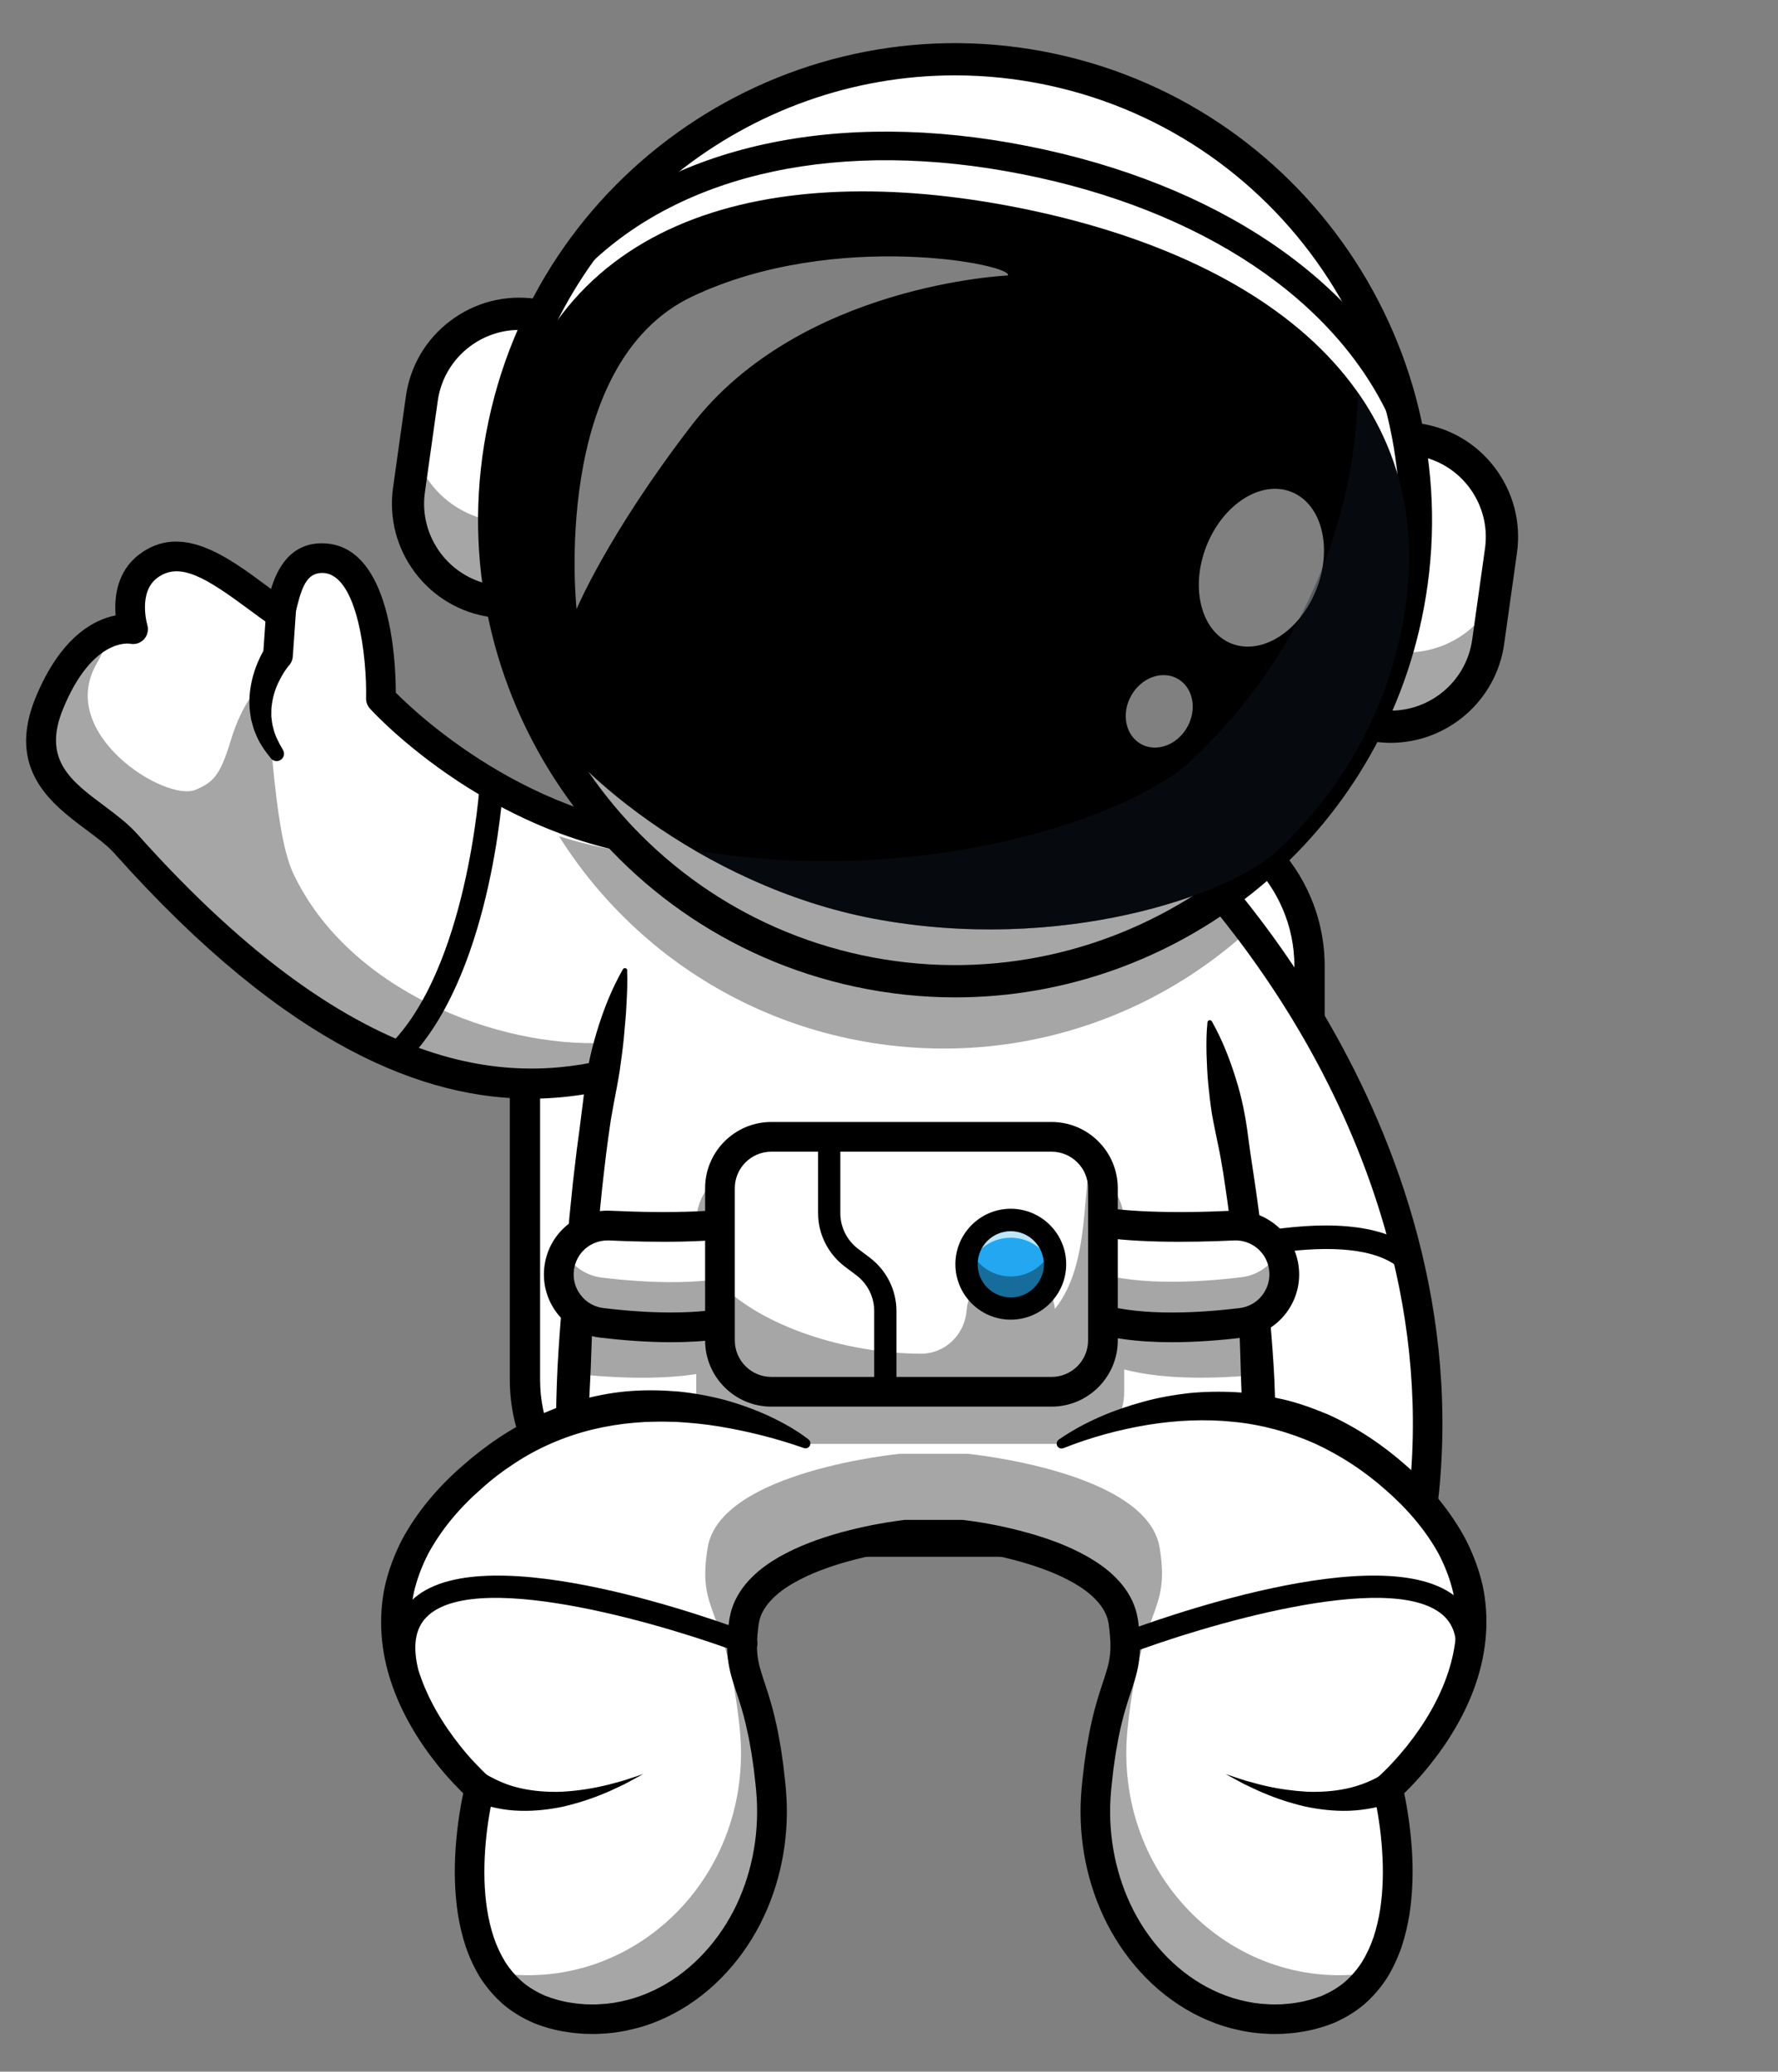 <?xml version="1.0" encoding="utf-8"?>
<!-- Generator: Adobe Illustrator 26.2.1, SVG Export Plug-In . SVG Version: 6.00 Build 0)  -->
<svg version="1.1" id="Layer_1" xmlns="http://www.w3.org/2000/svg" xmlns:xlink="http://www.w3.org/1999/xlink" x="0px" y="0px"
	 viewBox="0 0 1885.4 2196.5" style="enable-background:new 0 0 1885.4 2196.5;" xml:space="preserve">
<rect x="0" y="0" width="1885.4" height="2196.5" fill="#808080" stroke="none"/>
<style type="text/css">
	.st0{fill:#FFFFFF;}
	.st1{opacity:0.3;}
	.st2{fill:#6B184E;}
	.st3{opacity:0.35;}
	.st4{fill:#22A7F0;}
	.st5{opacity:0.7;}
	.st6{opacity:0.5;}
	.st7{fill:#111A28;}
</style>
<g>
	<g>
		<g>
			<g>
				<g>
					<path class="st0" d="M728.2,1618.4h488.9c85.5,0,155.5-70,155.5-155.5v-438.5c0-85.5-70-155.5-155.5-155.5H728.2
						c-85.5,0-155.5,70-155.5,155.5v438.5C572.7,1548.4,642.7,1618.4,728.2,1618.4z"/>
				</g>
			</g>
			<g>
				<g>
					<path class="st0" d="M1372.7,1021.9v443.6c0,84.1-71.2,153-158.2,153H730.8c-87,0-158.2-68.8-158.2-153v-443.6
						c0-24.2,5.9-47.2,16.4-67.6c7.7-15.1,18.1-28.8,30.3-40.7c26.9-25.8,63.3-42.5,103.4-44.4c2.7-0.1,5.3-0.2,8-0.2h483.7
						c0,0,0,0,0.1,0c63.7,0,118.8,36.9,143.8,89.6c2.8,5.9,5.2,12,7.3,18.3C1370.2,991.1,1372.7,1006.2,1372.7,1021.9z"/>
				</g>
			</g>
			<g>
				<g>
					<path d="M1217.1,868.9c85.5,0,155.5,70,155.5,155.5v438.5c0,85.5-70,155.5-155.5,155.5H728.2c-85.5,0-155.5-70-155.5-155.5
						v-438.5c0-85.5,70-155.5,155.5-155.5H1217.1 M1217.1,836.9H728.2c-103.4,0-187.6,84.1-187.6,187.6v438.5
						c0,103.4,84.1,187.6,187.6,187.6h488.9c103.4,0,187.6-84.1,187.6-187.6v-438.5C1404.7,921,1320.6,836.9,1217.1,836.9
						L1217.1,836.9z"/>
				</g>
			</g>
		</g>
		<g class="st1">
			<g>
				<path class="st2" d="M1355.4,1044.4c-0.7,0.4-1.4,0.7-2.1,1.1c0-1,0-2,0-3c0.1-1.4,0.2-2.7,0.5-4c0.1-0.4,0.1-0.7,0.2-1
					c0-0.1,0.1-0.3,0.1-0.4c0.1-0.4,0.2-0.8,0.3-1.2c0.1-0.3,0.2-0.7,0.3-1c0-0.2,0.1-0.3,0.2-0.5c0.1-0.4,0.3-0.7,0.4-1.1
					c0.2-0.4,0.3-0.9,0.5-1.3c-0.1,0.5-0.2,0.9-0.3,1.4c-0.2,1-0.3,2-0.4,3C1354.9,1039,1355,1041.7,1355.4,1044.4z"/>
			</g>
		</g>
		<g>
			<g>
				<path class="st0" d="M753.2,896.5l-13.1,34.3L729,960l-9.6,25.4l-56.9,149.3c-9.2,2.6-18.6,4.9-28.3,6.8
					c-121.5,25-282-1.4-501-247c-34.3-38.4-116.9-61.7-80.9-149c36.9-89.3,88.7-78.2,88.7-78.2s-13.6-44.3,15.7-66.7
					c41.4-31.7,90.4,15.2,138,48.7c6.8,4.8,3.7-59.4,48.5-57.5c64,2.8,60.6,148.8,60.6,148.8s86.3,94.8,220.3,136.5
					c34,10.6,71.1,17.8,110.6,19.1C740.8,896.5,747,896.6,753.2,896.5z"/>
			</g>
		</g>
		<g class="st3">
			<g>
				<path d="M662.5,1134.7L662.5,1134.7c-124.6,34.6-292.8,25-529.3-240.2c-34.2-38.4-116.9-61.7-80.9-149
					c22.1-53.7,49.7-71,68.1-76.4c-6.3,9.5-10.7,21.9-18.2,35.1c-42.2,74.3,73.3,146.4,105.1,133.2c19.5-8.1,26.4-15.9,37.7-53.2
					c12-39.7,30.6-58.5,32.8-56.1c10,11.2,10.2,149.4,33.2,198c58.5,124,216.2,184.9,330.6,179.6C657,1105,668,1120.3,662.5,1134.7z
					"/>
			</g>
		</g>
		<g>
			<g>
				<path d="M562.6,1164.9c-108.9,0-254.8-51-441.1-259.9c-7.5-8.5-18.5-16.6-30-25.2c-36-26.8-85.3-63.6-53.7-140.3
					c26.7-64.7,62.2-82.6,84.8-87c-1.5-18.6,1-46.2,24.7-64.4c44.8-34.2,93.3,1.7,136.1,33.4c1.3,1,2.7,2,4,3
					c6-19.9,19.9-50,56.6-48.4c70.7,3.1,75.7,125.2,75.7,158.3c24.7,24.9,156.8,148.8,333.4,146.4c0.1,0,0.1,0,0.2,0
					c8.6,0,15.6,6.9,15.7,15.5c0.1,8.7-6.9,15.8-15.5,16c-209.8,2.6-355.2-154.3-361.2-161c-2.7-3-4.2-6.9-4.1-11
					c1-42.6-8.9-131.2-45.5-132.8c-15.7-0.6-21.8,11.8-27.6,35.2c-2.4,9.7-4.5,18.1-13.7,21.5c-5.2,1.9-11,1.2-15.6-2.1
					c-7-4.9-14.1-10.2-21.2-15.4c-45-33.3-74-52.2-98.2-33.7c-20.1,15.4-10.3,49.3-10.2,49.6c1.6,5.3,0.2,11.1-3.5,15.2
					c-3.8,4.1-9.4,5.9-14.9,4.7c-1.3-0.2-40.1-5.8-70.8,68.8c-22.3,54,8.1,76.7,43.4,103c12.3,9.2,25,18.7,34.7,29.5
					c242.2,271.6,409,264.5,513.3,235.5c8.4-2.3,17.1,2.6,19.4,11c2.3,8.4-2.6,17.1-11,19.4C636.8,1158.2,602.1,1164.9,562.6,1164.9
					z"/>
			</g>
		</g>
		<g>
			<g>
				<path d="M314,645.9l-3.5,50c-0.2,3.1-1.2,5.9-2.9,8.2l-0.4,0.6l0,0c-0.8,0.8-2.2,2.6-3.3,4.1c-1.2,1.6-2.3,3.3-3.3,5
					c-2.2,3.4-4,7-5.8,10.7c-3.4,7.4-5.6,15.2-6.6,23.1c-0.7,4-0.4,8-0.5,12c0.6,3.9,0.7,8.1,2,12c1.7,8,5.7,15.5,10,22.9l0.4,0.7
					c2.2,3.8,0.9,8.6-2.8,10.7c-3.4,2-7.7,1.1-10.1-1.9c-6.3-7.9-12.5-16.3-16.2-26.3c-2.3-4.8-3.3-10-4.8-15.2
					c-0.8-5.3-1.7-10.6-1.7-15.9c-0.3-10.7,1.3-21.4,4.3-31.6c1.5-5.1,3.3-10.1,5.5-14.9c1.1-2.4,2.2-4.9,3.5-7.2
					c1.3-2.5,2.5-4.6,4.5-7.5l0,0l-3.3,8.9l3.6-51.4c0.6-8.7,8.1-15.2,16.8-14.6c8.7,0.6,15.2,8.1,14.6,16.8L314,645.9z"/>
			</g>
		</g>
		<g>
			<g>
				<path d="M419.6,1131.6c-3.3,0-6.6-1.3-9-3.8c-4.8-5-4.6-12.9,0.4-17.7c84.7-81.3,97.6-277.4,97.8-279.4
					c0.4-6.9,6.4-12.1,13.2-11.7c6.9,0.4,12.1,6.3,11.7,13.2c-0.5,8.4-13.6,207.9-105.4,295.9
					C425.8,1130.5,422.7,1131.6,419.6,1131.6z"/>
			</g>
		</g>
		<g>
			<g>
				<path class="st0" d="M1513.2,1542.4c-6.7,148.9-52.3,209.3-108.5,228.3c-11.6,3.9-25.3,6.3-37.6,5.9
					c-39.8-1.4-68.6-18.2-68.6-18.2s-14.7,6.1-28.1,4.8c-103.9-10.1-80.2-71.8-59.1-170.6c6.1-28.4,11.9-59.9,14.5-94.2
					c12-161.7-33.2-314.5-33.2-314.5l17.4-145l19.4-161.7c0,0,10.2,9.2,26.7,26.7c14.5,15.3,33.8,36.9,55.3,64.3
					C1399.2,1079.8,1524.9,1285.9,1513.2,1542.4z"/>
			</g>
		</g>
		<g>
			<g>
				<path d="M1369.9,1792.4c-1.1,0-2.2,0-3.3-0.1c-32.1-1.1-57.7-11.3-69.3-16.8c-6.9,2.1-17.7,4.5-28.4,3.4
					c-39.2-3.8-64.1-14.7-78.4-34.4c-22.3-30.8-12.5-74.9,0-130.8c7.6-34.3,16.3-73.2,19.5-116.4c11.7-156.7-32.1-307.4-32.6-308.9
					c-2.5-8.3,2.3-17.1,10.6-19.6c8.4-2.5,17.1,2.3,19.6,10.6c1.9,6.4,45.9,157.5,33.8,320.1c-3.4,45.5-12.3,85.6-20.2,120.9
					c-10.7,48.1-19.2,86.1-5.2,105.4c8.5,11.7,26.7,18.7,55.9,21.5c7.7,0.7,17.4-2.4,20.6-3.7l7.2-2.9l6.8,3.9
					c0.2,0.1,26.3,14.8,61.2,16c9.9,0.3,21.5-1.5,32-5c59.4-20.1,92.3-92.2,97.8-214.1c9-197.7-67-364.3-132.4-469.4
					c-71.2-114.4-145.6-182.6-146.3-183.3c-6.4-5.9-6.9-15.8-1.1-22.3c5.8-6.4,15.8-6.9,22.2-1.1c3.1,2.9,77.9,71.3,151.3,189.1
					c67.9,109,147,282.1,137.6,488.3c-6.3,138.1-45.2,217.5-119.2,242.5C1397,1789.9,1382.7,1792.4,1369.9,1792.4z"/>
			</g>
		</g>
		<g>
			<g>
				<path d="M1222.8,1360.5c-5.1,0-9.9-3.2-11.8-8.2c-2.4-6.5,1-13.7,7.5-16c8.6-3.1,210.2-75.2,283.5-9.3
					c5.1,4.6,5.6,12.5,0.9,17.7c-4.6,5.1-12.5,5.6-17.7,0.9c-51.6-46.4-204-5.5-258.3,14.2
					C1225.7,1360.2,1224.2,1360.5,1222.8,1360.5z"/>
			</g>
		</g>
		<g>
			<g>
				<path class="st0" d="M1337.1,1592.7H604.4c-1.9-59.4-1.5-116.7,0.8-171.4c2.1-50.6,5.7-99.1,10.6-145.2
					c4.4-42.1,9.7-82.2,15.7-120c0.8-5,1.7-9.9,2.8-14.7c14.8-67.1,54.7-113.7,82.2-158.6c4.6-7.6,8.9-15.2,12.7-22.8
					c4.3-8.8,7.9-17.7,10.5-26.8c0.2-0.8,0.4-1.6,0.6-2.4c1.9-9.8-0.9-21.9-5.4-34.5c-9.8-27.8-28-58.3-22.9-73.4
					c8.4-24.9,15.8-44.4,21.2-58.2c6.2-15.8,9.9-24,9.9-24h455.5c0,0,3.8,8.1,10.1,23.7c6.6,16.2,15.9,40.4,26.5,72.2
					c6.6,19.6,13.7,42.1,20.9,67.3c5.3,18.4,10.8,38.3,16.1,59.6c2.6,10.1,5.1,20.6,7.6,31.3c11.9,50.2,23.3,107,32.8,170.1
					c5.4,35.4,10.2,72.6,14.1,111.8c4.7,46.2,8.2,95,10.1,146.1C1338.8,1476.9,1339.1,1533.6,1337.1,1592.7z"/>
			</g>
		</g>
		<g>
			<g>
				<path d="M665,1029.1c0.6,12.4-0.1,24.3-0.7,36.2c-0.5,11.9-1.8,23.6-2.8,35.4c-1.1,11.7-2.8,23.3-4.4,34.9
					c-1.8,11.6-4.2,23.1-6.3,34.6l-3.1,17.3c-0.9,5.8-1.7,11.6-2.5,17.4c-1.6,11.6-3.1,23.3-4.4,35c-1.4,11.7-2.7,23.4-3.8,35.1
					c-1.2,11.7-2.3,23.4-3.3,35.2c-4.3,46.9-5.5,94.1-7.3,141.2c-1.1,23.6-2.1,47.1-3.8,70.7c-1.3,23.6-2.7,47.2-15.8,70.6
					c-0.7,1.3-2.4,1.8-3.7,1.1c-0.5-0.3-0.9-0.7-1.1-1.2c-12.1-23.9-12.4-47.7-12.3-71.5c-0.3-23.8,0.4-47.5,1.5-71.3
					c2.6-47.5,7.1-94.9,11.1-142.4c1-11.9,2.1-23.7,3.4-35.6c1.1-11.9,2.4-23.7,3.9-35.6c1.3-11.9,2.8-23.7,4.5-35.5l4.5-35.6
					c1.3-11.9,3-23.7,5.3-35.5c2.2-11.8,5.3-23.4,8.7-34.9c6.9-23,15.7-45.6,27.9-67c0.7-1.2,2.2-1.6,3.4-0.9c0.8,0.4,1.2,1.2,1.3,2
					L665,1029.1z"/>
			</g>
		</g>
		<g>
			<g>
				<path d="M1334.7,1592.7c-13-21.1-14.3-42.5-15.4-63.8c-1.5-21.3-2.4-42.6-3.2-63.8c-1.3-42.5-2.3-84.9-6.8-127.1
					c-2.1-21.1-4.7-42.1-7.6-63.1c-3-21-5.9-42-10.4-62.8c-2.1-10.4-4.4-20.8-6.2-31.2c-1.6-10.5-2.9-21.1-3.9-31.7
					c-1-10.6-1.5-21.4-1.8-32.2c-0.2-10.8-0.2-21.8,1-33l0-0.1c0.1-1.4,1.4-2.4,2.8-2.2c0.8,0.1,1.5,0.6,1.9,1.3
					c11,19.5,18.9,39.8,25.3,60.4c6.6,20.6,10.7,41.8,13.3,63.2c2.8,21.4,6.4,42.6,9.3,64c3,21.4,5.6,42.8,7.7,64.2
					c4.2,42.9,8.6,85.9,10.7,128.9c0.9,21.5,1.3,43,0.8,64.4c-0.1,21.4-0.5,42.9-12.7,64.5c-0.8,1.3-2.5,1.8-3.8,1.1
					C1335.3,1593.5,1334.9,1593.1,1334.7,1592.7z"/>
			</g>
		</g>
		<g class="st3">
			<g>
				<path d="M1336.7,1457.4c-45,4.4-101.1,6-144.6-5.4v24.2c0,33.4-27.4,60.8-60.9,60.8H799.1c-33.4,0-60.8-27.4-60.8-60.8v-19.3
					c-43.4,6.6-93.9,3.7-133.2-0.7c2.1-40.4,5.7-79,10.6-115.7c36,1.5,82.5,2.2,122.6-1.3v-43.3c0-33.5,27.4-60.8,60.8-60.8h332.1
					c19.7,0,37.3,9.5,48.4,24.1c7.8,10.2,12.4,22.9,12.4,36.7v40.6c40.4,5.9,92.7,5.9,134.5,4.5
					C1331.3,1377.8,1334.8,1416.7,1336.7,1457.4z"/>
			</g>
		</g>
		<g>
			<g>
				<path class="st0" d="M802.6,1393.8c-45.7,18.5-116.3,14.6-164.5,8.8c-28.9-3.5-49.2-30.2-44.9-59v0c3.9-26.3,27-45.4,53.5-44.1
					c45.1,2.1,112.7,3.1,155.5-6.4"/>
			</g>
		</g>
		<g class="st3">
			<g>
				<path d="M802.6,1393.8c-45.7,18.5-116.4,14.6-164.5,8.8c-28.9-3.5-49.2-30.2-44.9-59c0.8-5.9,2.7-11.4,5.3-16.4
					c7.6,14.5,22,25.2,39.6,27.4c48.1,5.8,118.6,9.7,164.3-8.7L802.6,1393.8z"/>
			</g>
		</g>
		<g>
			<g>
				<path d="M711.7,1423.1c-26.6,0-53-2.2-75.6-4.9c-18.2-2.2-34.4-11.5-45.5-26c-11.1-14.6-15.8-32.7-13.1-50.9
					c5.1-34.4,35.1-59.2,69.9-57.6c66.1,3.1,119.8,1,151.3-6c5.7-1.3,25.3-2.8,35.9,31.1c9.9,31.9,8.5,85.6-26.1,99.6l0,0
					C781.2,1419.4,746.3,1423.1,711.7,1423.1z M802.6,1393.8L802.6,1393.8L802.6,1393.8z M644.2,1315.2c-17.8,0-32.9,12.9-35.5,30.7
					c-1.4,9.7,1,19.4,7,27.1c5.9,7.8,14.5,12.7,24.2,13.9c68.3,8.3,124,5.5,156.7-7.7c7-2.8,9.7-14.5,10.6-19.4
					c3.5-19.8-1.6-42.6-6.3-50.4c-43.8,8.7-108.1,8-155,5.8C645.4,1315.2,644.8,1315.2,644.2,1315.2z"/>
			</g>
		</g>
		<g>
			<g>
				<path class="st0" d="M1151.9,1393.8c45.7,18.5,116.3,14.6,164.5,8.8c28.9-3.5,49.2-30.2,44.9-59l0,0
					c-3.9-26.3-27-45.4-53.5-44.1c-45.1,2.1-112.7,3.1-155.5-6.4"/>
			</g>
		</g>
		<g class="st3">
			<g>
				<path d="M1316.4,1402.6c-48.2,5.8-118.9,9.7-164.5-8.8l0.2-48.3c45.7,18.4,116.2,14.5,164.3,8.7c17.5-2.1,31.8-12.7,39.5-27.2
					c2.7,5.1,4.6,10.7,5.5,16.7C1365.6,1372.4,1345.3,1399.1,1316.4,1402.6z"/>
			</g>
		</g>
		<g>
			<g>
				<path d="M1242.7,1423.1c-34.6,0-69.5-3.7-96.8-14.7l0,0c-34.6-14-36-67.7-26.1-99.6c10.5-33.9,30.1-32.4,35.9-31.1
					c31.5,7,85.2,9.1,151.3,6c34.7-1.7,64.8,23.1,69.9,57.6c2.7,18.2-2,36.3-13.1,50.9c-11.1,14.6-27.3,23.8-45.5,26
					C1295.7,1420.9,1269.3,1423.1,1242.7,1423.1z M1157.8,1379.2c32.8,13.3,88.4,16,156.7,7.7c9.7-1.2,18.3-6.1,24.2-13.9
					c5.9-7.8,8.4-17.4,7-27.1c-2.7-18.4-18.7-31.5-37.2-30.7c-47,2.2-111.3,2.9-155-5.8c-4.7,7.8-9.8,30.6-6.3,50.4
					C1148.1,1364.7,1150.8,1376.4,1157.8,1379.2L1157.8,1379.2z"/>
			</g>
		</g>
		<g>
			<g>
				<path class="st0" d="M1169.5,1259.8v161.4c0,29.9-24.5,54.5-54.5,54.5H817.9c-29.9,0-54.4-24.5-54.4-54.5v-161.4
					c0-29.9,24.5-54.4,54.4-54.4h297.2c17.6,0,33.4,8.5,43.3,21.6C1165.4,1236.1,1169.5,1247.5,1169.5,1259.8z"/>
			</g>
		</g>
		<g class="st3">
			<g>
				<path d="M1169.5,1259.8v161.4c0,29.9-24.5,54.4-54.4,54.4H817.9c-29.9,0-54.4-24.5-54.4-54.4v-60.4
					c44.6,45.5,132.4,74.1,212.9,74.5c25.9,0.1,46.7-20.3,48.6-46.1c0-0.3,0-0.5,0.1-0.8c2-22.6,20.6-41,43.3-42.6
					c25.8-1.9,47.6,17.2,50.2,42c39-48.1,27.6-131.7,40-160.9C1165.4,1236.1,1169.5,1247.5,1169.5,1259.8z"/>
			</g>
		</g>
		<g>
			<g>
				<path d="M1115.1,1491.4H817.9c-38.7,0-70.2-31.5-70.2-70.2v-161.4c0-38.7,31.5-70.2,70.2-70.2h297.2c38.7,0,70.2,31.5,70.2,70.2
					v161.4C1185.3,1459.9,1153.8,1491.4,1115.1,1491.4z M817.9,1221.1c-21.3,0-38.7,17.3-38.7,38.7v161.4
					c0,21.3,17.4,38.7,38.7,38.7h297.2c21.3,0,38.7-17.3,38.7-38.7v-161.4c0-21.3-17.4-38.7-38.7-38.7H817.9z"/>
			</g>
		</g>
		<g>
			<g>
				
					<ellipse transform="matrix(0.707 -0.707 0.707 0.707 -633.947 1150.484)" class="st4" cx="1071.8" cy="1340.5" rx="46.9" ry="46.9"/>
			</g>
		</g>
		<g class="st5">
			<g>
				<path class="st0" d="M1118.7,1340.5c0,3.2-0.3,6.3-0.9,9.4c-4.3-21.5-23.3-37.6-46-37.6c-22.8,0-41.7,16.1-46,37.6
					c-0.6-3-0.9-6.2-0.9-9.4c0-25.9,21-46.9,47-46.9C1097.7,1293.6,1118.7,1314.5,1118.7,1340.5z"/>
			</g>
		</g>
		<g class="st3">
			<g>
				<path d="M1118.7,1340.5c0,25.9-21,46.9-46.9,46.9c-25.9,0-46.9-21-46.9-46.9c0-6,1.1-11.7,3.2-17c6.8,17.5,23.8,29.9,43.7,29.9
					c19.9,0,36.9-12.4,43.7-29.9C1117.6,1328.8,1118.7,1334.5,1118.7,1340.5z"/>
			</g>
		</g>
		<g>
			<g>
				<path d="M1071.8,1399.2c-32.4,0-58.7-26.4-58.7-58.8s26.4-58.8,58.7-58.8c32.4,0,58.8,26.4,58.8,58.8
					S1104.2,1399.2,1071.8,1399.2z M1071.8,1305.4c-19.4,0-35.1,15.8-35.1,35.1s15.8,35.1,35.1,35.1c19.4,0,35.1-15.8,35.1-35.1
					S1091.1,1305.4,1071.8,1305.4z"/>
			</g>
		</g>
		<g>
			<g>
				<path d="M938.8,1487.4c-6.5,0-11.8-5.3-11.8-11.8v-85.7c0-14.7-7-28.7-18.7-37.6l-12.6-9.5c-17.6-13.3-28.2-34.4-28.2-56.4
					v-81.1c0-6.5,5.3-11.8,11.8-11.8c6.5,0,11.8,5.3,11.8,11.8v81.1c0,14.7,7,28.7,18.7,37.6l12.6,9.5
					c17.6,13.3,28.2,34.4,28.2,56.4v85.7C950.6,1482.1,945.3,1487.4,938.8,1487.4z"/>
			</g>
		</g>
		<g class="st3">
			<g>
				<path d="M1326.7,983.9c-10.8,10-22,19.5-33.7,28.4c-23.3,17.9-48.3,33.7-74.5,47.1c-85.2,43.4-184.1,62-285.9,47.5
					c-90.8-12.9-172.1-50.4-238.1-104.7c-1.1-0.8-2.2-1.8-3.2-2.7c-38.6-32.3-71.8-70.4-98.5-112.8c36.3,11.3,75.9,19,118.2,20.4
					c-10.5-29.7-29.9-62.3-24.4-78.4c9-26.5,16.8-47.4,22.6-62.1c6.6-16.8,10.6-25.6,10.6-25.6h486.6c0,0,4,8.7,10.8,25.4
					c7,17.3,17,43.2,28.3,77.1c7,20.9,14.6,45,22.3,71.9C1283.1,931.5,1303.7,954.6,1326.7,983.9z"/>
			</g>
		</g>
		<g>
			<g>
				<g>
					<path class="st0" d="M1460,769.5L1460,769.5c-5.4-0.8-9.2-5.8-8.5-11.2l40-284c0.8-5.4,5.8-9.2,11.2-8.5h0
						c57.1,8,96.9,60.9,88.9,118l-13.6,96.8C1570,737.7,1517.1,777.5,1460,769.5z"/>
				</g>
				<g>
					<path d="M1474.6,773.6c-5,0-10-0.3-15.1-1.1c-3.4-0.5-6.5-2.3-8.6-5.1c-2.1-2.8-3-6.2-2.5-9.7l40-284c0.5-3.4,2.3-6.5,5.1-8.6
						c2.8-2.1,6.2-3,9.7-2.5c28.4,4,53.6,18.8,70.9,41.8c17.3,22.9,24.6,51.2,20.6,79.7l-13.6,96.8
						C1573.5,734.7,1527.3,773.6,1474.6,773.6z M1501.4,468.7c-1.5,0-2.9,0.5-4.1,1.4c-1.5,1.1-2.4,2.7-2.7,4.5l-40,284
						c-0.3,1.8,0.2,3.6,1.3,5.1c1.1,1.5,2.7,2.4,4.5,2.7c55.3,7.8,106.7-30.9,114.5-86.3l13.6-96.8c7.8-55.4-30.9-106.7-86.3-114.5
						C1502,468.7,1501.7,468.7,1501.4,468.7z"/>
				</g>
			</g>
			<g class="st3">
				<g>
					<path d="M1584.4,635.2l-6.4,45.4c-8,57.1-60.9,96.9-118,88.9c-5.4-0.8-9.2-5.8-8.5-11.3l10.6-75.5c1,3.7,4.2,6.5,8.1,7.1
						l6.7,0.9C1522.2,697.1,1564.7,673.6,1584.4,635.2z"/>
				</g>
			</g>
			<g>
				<g>
					<path d="M1474.7,787.6c-5.6,0-11.3-0.4-17-1.2c-7.2-1-13.5-4.7-17.8-10.5c-4.3-5.8-6.2-12.9-5.2-20l40-284
						c1-7.2,4.7-13.5,10.5-17.8c5.8-4.3,12.9-6.2,20-5.2c32.1,4.5,60.6,21.3,80.1,47.2c19.5,25.9,27.8,57.9,23.3,90.1l-13.6,96.8
						C1586.4,743.6,1534.2,787.6,1474.7,787.6z M1469.5,753.3c44.9,2.7,85.2-29.7,91.6-75l13.6-96.8c6.4-45.3-23.4-87.6-67.3-97.4
						L1469.5,753.3z"/>
				</g>
			</g>
			<g>
				<g>
					<path class="st0" d="M565.4,333.7L565.4,333.7c5.4,0.8,9.2,5.8,8.5,11.2l-40,284c-0.8,5.4-5.8,9.2-11.2,8.5h0
						c-57.1-8-96.9-60.9-88.9-118l13.6-96.8C455.4,365.5,508.2,325.7,565.4,333.7z"/>
				</g>
				<g>
					<path d="M524,640.6c-0.6,0-1.2,0-1.8-0.1c-28.4-4-53.6-18.8-70.9-41.8c-17.3-22.9-24.6-51.2-20.6-79.7l13.6-96.8
						c4-28.4,18.8-53.6,41.8-70.9c22.9-17.3,51.2-24.6,79.7-20.6l0,0c3.4,0.5,6.5,2.3,8.6,5.1c2.1,2.8,3,6.2,2.5,9.7l-40,284
						C536,635.9,530.4,640.6,524,640.6z M550.6,335.8c-21.9,0-43,7-60.8,20.4c-21.6,16.3-35.6,40-39.4,66.9l-13.6,96.8
						c-3.8,26.8,3.1,53.5,19.4,75.1c16.3,21.6,40,35.6,66.9,39.4c3.8,0.5,7.3-2.1,7.8-5.9l40-284c0.3-1.8-0.2-3.6-1.3-5.1
						c-1.1-1.5-2.7-2.4-4.5-2.7l0,0C560.1,336.1,555.3,335.8,550.6,335.8z"/>
				</g>
			</g>
			<g class="st3">
				<g>
					<path d="M545,550.2L533.9,629c-0.8,5.4-5.8,9.2-11.3,8.5c-30-4.2-55.2-20.8-71.2-43.9c-14.5-20.8-21.4-47-17.6-74.1l5.7-40.8
						c11.2,38.1,43.8,68.1,85.7,74l10.4,1.5C539.3,554.7,542.8,553,545,550.2z"/>
				</g>
			</g>
			<g>
				<g>
					<path d="M524,654.6c-1.2,0-2.5-0.1-3.8-0.3c-32.1-4.5-60.6-21.3-80.1-47.2c-19.5-25.9-27.8-57.9-23.3-90.1l13.6-96.8
						c4.5-32.1,21.3-60.6,47.2-80.1c25.9-19.5,57.9-27.8,90.1-23.3h0c7.2,1,13.5,4.7,17.8,10.5c4.3,5.8,6.2,12.9,5.2,20l-40,284
						C548.9,644.9,537.2,654.6,524,654.6z M550.6,349.8c-18.8,0-37.1,6.1-52.4,17.6c-18.6,14-30.7,34.5-34,57.6l-13.6,96.8
						c-3.3,23.1,2.7,46.1,16.7,64.8c12.6,16.7,30.4,28.2,50.6,32.7l37.9-269.3C554.1,349.8,552.4,349.8,550.6,349.8z M563,350.7
						L563,350.7L563,350.7z"/>
				</g>
			</g>
			<g>
				<g>
					<circle class="st0" cx="1012.7" cy="551.6" r="488.7"/>
				</g>
				<g>
					<path d="M1012.8,1043.5c-34,0-68.5-3.6-103-10.9c-265.2-56.8-434.7-318.7-378-583.9c56.8-265.2,318.7-434.7,583.9-378
						c265.2,56.8,434.7,318.7,378,583.9l0,0C1444.3,885.2,1239.7,1043.5,1012.8,1043.5z M1012.6,65.9
						c-224.1,0-426,156.3-474.8,384.1c-56.1,261.9,111.4,520.5,373.2,576.6c261.9,56,520.5-111.4,576.6-373.2
						c56.1-261.9-111.4-520.5-373.2-576.6C1080.3,69.4,1046.2,65.9,1012.6,65.9z"/>
				</g>
			</g>
			<g class="st3">
				<g>
					<path d="M1500.2,586.8c-1.6,22.3-4.8,44.7-9.6,67.1c-56.5,263.9-316.3,432.1-580.2,375.6C646.5,973,478.3,713.2,534.8,449.3
						c1.6-7.6,3.4-15.1,5.4-22.6c-17.6,239.5,143.7,461.4,385.2,513.1C1181.7,994.7,1434.1,837.7,1500.2,586.8z"/>
				</g>
			</g>
			<g>
				<g>
					<path d="M1012.9,1057.5c-35,0-70.4-3.7-106-11.3c-272.7-58.4-447.1-327.8-388.7-600.5C576.5,173,845.9-1.4,1118.6,57
						c272.7,58.4,447.1,327.8,388.7,600.5l0,0C1456.6,894.7,1246.2,1057.5,1012.9,1057.5z M1012.6,79.9
						c-217.6,0-413.8,151.8-461.1,373C497.1,707.2,659.7,958.4,914,1012.8c254.3,54.4,505.5-108.2,559.9-362.5
						c54.4-254.3-108.2-505.5-362.5-559.9C1078.3,83.3,1045.2,79.9,1012.6,79.9z M1490.7,653.9L1490.7,653.9L1490.7,653.9z"/>
				</g>
			</g>
			<g>
				<g>
					<path d="M1486.5,665.9c-18.6,93.8-66.3,174.9-132.7,236.6c-49.8,46.3-229,109-427.6,71.5C742.1,939.1,594.4,808,566,746.2
						c-37.8-82.4-51-175.5-32.4-269.3c49.2-248.3,282.9-308.9,546.1-256.7C1342.8,272.4,1535.7,417.6,1486.5,665.9z"/>
				</g>
			</g>
			<g class="st6">
				<g>
					
						<ellipse transform="matrix(0.366 -0.93 0.93 0.366 288.483 1626.448)" class="st0" cx="1338.3" cy="601.4" rx="86.5" ry="62.7"/>
				</g>
			</g>
			<g class="st6">
				<g>
					
						<ellipse transform="matrix(0.491 -0.871 0.871 0.491 -31.691 1454.832)" class="st0" cx="1229.7" cy="754.5" rx="39.7" ry="34.1"/>
				</g>
			</g>
			<g class="st3">
				<g>
					<path class="st7" d="M1439.8,415.9c47.2,67.1,66.5,150.2,46.7,250c-18.6,93.8-66.3,174.9-132.7,236.6
						c-49.8,46.3-229,109-427.6,71.5c-70.1-13.2-134.9-40.5-189.9-72.5c245,40.9,463.6-36.4,525.3-93.8
						c84.2-78.3,144.8-181.2,168.4-300.3C1436.3,475.6,1439.5,445.1,1439.8,415.9z"/>
				</g>
			</g>
			<g>
				<g>
					<path d="M1488.7,455.2c-4.4,0-8.7-1.9-11.7-5.5l-1.3-1.5l-0.9-2c-57.9-128.4-200.4-223.8-390.8-261.5
						c-191.5-38-359.8-2.1-461.7,98.4l-1.2,1c-6.4,5.2-15.7,4.3-21.1-1.9c-5.3-6.2-4.8-15.5,1.2-21
						C710.5,153.7,888.6,115,1089.9,154.9c199.8,39.6,350,141,412.3,278.1c3.3,6.4,1.8,14.4-4.1,19
						C1495.3,454.2,1492,455.2,1488.7,455.2z"/>
				</g>
			</g>
			<g class="st6">
				<g>
					<path class="st0" d="M611.4,645.8c0,0-28.3-260.1,123-331.6s341.2-33.4,334.3-22.1c0,0-220.3,9.2-335.5,159.1
						C644.3,566.8,611.4,645.8,611.4,645.8z"/>
				</g>
			</g>
		</g>
		<g>
			<g>
				<circle cx="1368.2" cy="2135.9" r="12.1"/>
			</g>
		</g>
		<g>
			<g>
				<g>
					<path class="st0" d="M1125.5,1530.9c0,0,203.7-118.8,372.3,52.5c154.9,157.4-26.2,312.8-26.2,312.8s55.8,214.5-89.1,242.1
						c-123,23.4-234.1-95.5-219.9-242.5c11.7-120.9,38.2-109.6,28.4-175.9c-11.1-75.1-171.1-92-171.1-92h-60.2
						c0,0-160,16.9-171.1,92c-9.8,66.3,16.8,55,28.4,175.9c14.2,147-96.9,265.9-219.9,242.5c-144.9-27.5-89.1-242.1-89.1-242.1
						s-181.1-155.3-26.2-312.8c168.6-171.3,372.3-52.5,372.3-52.5"/>
				</g>
			</g>
			<g class="st3">
				<g>
					<path d="M1460.8,2090.4c-14.9,22.4-39.4,40.4-78.2,47.8c-123,23.4-234.1-95.5-219.9-242.5c11.7-120.9,38.2-109.7,28.5-175.9
						c-11.1-75.1-171.1-92-171.1-92h-60.2c0,0-160,16.9-171.1,92c-9.8,66.3,16.8,55,28.5,175.9c14.2,147-96.9,265.9-219.9,242.5
						c-38.8-7.4-63.3-25.4-78.2-47.8c1.1,0.2,2.1,0.4,3.2,0.6c146.5,25.3,278.8-100.1,261.9-259.4
						c-13.9-130.9-45.6-118.7-33.9-190.6c13.2-81.3,203.8-99.6,203.8-99.6h71.7c0,0,190.6,18.3,203.8,99.6
						c11.6,71.8-20,59.6-33.9,190.6c-16.9,159.2,115.4,284.7,261.9,259.4C1458.7,2090.9,1459.7,2090.7,1460.8,2090.4z"/>
				</g>
			</g>
			<g>
				<g>
					<path d="M1122.8,1526.3c27.2-18.7,57.5-31.3,89.2-40c15.9-4.4,32.2-7.3,48.6-9.2c16.5-1.6,33.2-1.9,49.9-1
						c16.7,0.9,33.3,3.8,49.7,7.5c16.4,3.7,32.2,9.6,47.8,16c30.7,13.8,58.8,32.7,83.7,54.8c24.6,21.9,46.9,48.2,62.9,78.5
						c7.7,15.3,13.9,31.6,17.7,48.6c3.6,17,4.7,34.6,3.4,51.8c-2.5,34.6-14.4,67.5-31.1,96.5c-8.3,14.6-17.8,28.3-28.2,41.3
						c-5.2,6.5-10.6,12.8-16.3,18.9c-2.8,3.1-5.7,6.1-8.7,9c-3.1,3-5.9,5.7-9.5,8.9l5-15.9c2.9,11.8,4.8,22.6,6.5,34
						c1.7,11.3,2.9,22.6,3.7,34c1.5,22.8,1.1,46-2.4,69.2c-1.9,11.6-4.5,23.2-8.3,34.6c-3.9,11.4-9,22.6-15.5,33.2
						c-6.8,10.5-15,20.1-24.6,28.4c-9.7,8.2-20.7,14.6-32.2,19.6c-11.6,4.5-23.6,7.9-35.4,9.5c-5.9,1.1-11.9,1.4-17.9,1.9
						c-6,0.1-12,0.4-18.1-0.1c-12-0.5-24-2.4-35.6-5.4c-11.7-2.9-23-7.1-33.8-12.2c-43.4-20.6-77.5-56.7-99-98.3
						c-21.5-41.8-30.8-89.3-28-135.7c0.7-11.8,2.1-22.6,3.4-33.9l2.4-16.8l3-16.8c2.3-11.2,4.8-22.4,8.1-33.4
						c3.1-11,7.1-21.8,10-31.5c3-9.7,4.4-18.2,4.3-27.9c0.1-2.3-0.1-4.8-0.3-7.3c-0.2-2.5-0.3-4.9-0.6-7.5l-0.9-7.6
						c-0.5-2-0.7-3.9-1.3-5.8c-4.5-15.1-19-28.4-36.3-38.1c-17.4-9.9-37.2-17-57.5-22.7c-20.2-5.6-41.6-9.8-62.1-12.3l1.7,0.1h-60.2
						l1.7-0.1c-20.4,2.5-41.8,6.7-62.1,12.3c-20.3,5.6-40.1,12.8-57.5,22.7c-17.4,9.7-31.8,23-36.3,38.1c-0.6,1.9-0.8,3.8-1.3,5.8
						l-0.9,7.6c-0.4,2.6-0.5,5-0.6,7.5c-0.2,2.5-0.4,4.9-0.3,7.3c-0.1,9.6,1.3,18.2,4.3,27.9c2.9,9.7,6.9,20.5,10,31.5
						c3.3,11,5.8,22.2,8.1,33.4l3,16.8l2.4,16.8c1.3,11.2,2.7,22.1,3.4,33.9c2.8,46.4-6.5,93.9-28,135.7
						c-21.5,41.6-55.6,77.7-99,98.3c-10.8,5.1-22.1,9.4-33.8,12.2c-11.6,3-23.6,4.9-35.6,5.4c-6,0.5-12,0.1-18.1,0.1
						c-6-0.5-12-0.8-17.9-1.9c-11.9-1.6-23.9-5-35.4-9.5c-11.5-5-22.5-11.4-32.2-19.6c-9.6-8.3-17.8-18-24.6-28.4
						c-6.5-10.6-11.6-21.8-15.5-33.2c-3.8-11.4-6.4-23-8.3-34.6c-3.5-23.2-3.9-46.4-2.4-69.2c0.8-11.4,2-22.8,3.7-34
						c1.7-11.4,3.7-22.2,6.5-34l5,15.9c-3.6-3.2-6.4-5.9-9.5-8.9c-3-3-5.9-6-8.7-9c-5.7-6.1-11.1-12.4-16.3-18.9
						c-10.4-13-19.9-26.7-28.2-41.3c-16.6-29-28.6-61.9-31-96.5c-1.2-17.3-0.1-34.8,3.6-51.8c3.8-17,10.1-33.2,17.8-48.5
						c16.2-30.2,38.5-56.2,63.3-77.9c24.8-22,52.6-41.1,83.2-54.9c30.5-14,63.5-23,97-25.4c16.7-1.2,33.5-0.8,50.1,0.6
						c16.6,1.7,32.9,4.7,48.9,8.9c15.9,4.4,31.5,10,46.4,16.8c14.9,7,29.1,14.8,42.4,25c2.3,1.8,2.7,5.1,1,7.4
						c-1.4,1.9-3.8,2.5-5.9,1.8l-0.3-0.1c-29.3-10.3-59.6-17.8-89.6-22.8c-15.1-2.5-30.2-3.9-45.2-4.8c-7.5-0.1-15.1-0.5-22.6-0.2
						c-3.8,0.1-7.5,0.1-11.2,0.3l-11.2,0.8c-29.8,2.6-59.1,9.5-86.6,21.4c-13.7,5.9-27,13-39.6,21.3c-12.6,8.2-24.7,17.3-35.9,27.5
						c-23,20.1-42.4,43.2-56.3,69c-6.6,13-11.8,26.6-15,40.6c-3,14.1-3.9,28.5-2.9,42.9c2,28.8,12.1,57.2,26.9,83.1
						c7.4,13,16,25.4,25.4,37.2c4.7,5.9,9.6,11.6,14.8,17.1c2.6,2.8,5.2,5.5,7.8,8.1c2.6,2.6,5.5,5.3,7.8,7.4l7.3,6.4l-2.3,9.5
						c-2.3,9.6-4.3,20.4-5.9,30.7c-1.6,10.5-2.7,21-3.4,31.5c-1.4,21-1,42,2.1,62.3c1.6,10.1,3.9,20,7,29.4
						c3.2,9.4,7.3,18.2,12.3,26.4c5.2,8,11.3,15.1,18.3,21.2c7.1,6,15.3,10.7,23.9,14.5c8.9,3.4,18.1,6.1,28.1,7.5
						c4.9,0.9,9.9,1.1,14.8,1.6c5,0,9.9,0.4,14.9-0.1c9.9-0.4,19.8-2,29.4-4.5c9.7-2.4,19-5.9,28.1-10.2
						c36.3-17.2,65.8-48.1,84.6-84.4c18.7-36.4,27-78.2,24.5-119.4c-0.5-10.1-2-21.1-3.2-31.7l-2.3-15.9l-2.8-15.7
						c-2.2-10.3-4.4-20.6-7.4-30.6c-2.9-10.1-6.5-20-10-31.3c-3.5-11.3-5.9-24.6-5.6-37c-0.1-3.2,0.1-6.2,0.3-9.2
						c0.2-3,0.4-6.1,0.8-8.9l1.1-8.8c0.7-3.3,1.3-6.9,2.3-10.3c4.1-13.6,12.1-25.2,21.2-34.3c9.1-9.2,19.3-16.2,29.7-22.2
						c20.9-11.8,42.8-19.5,64.7-25.7c22.2-6,44-10.4,67.1-13.3l0.7-0.1h0.9h60.2h0.9l0.7,0.1c23.2,2.8,45,7.2,67.1,13.3
						c22,6.1,43.9,13.9,64.7,25.7c10.4,6,20.6,13,29.7,22.2c9.1,9.1,17.1,20.7,21.2,34.3c1,3.3,1.6,6.9,2.3,10.3l1.1,8.8
						c0.4,2.9,0.6,5.9,0.8,8.9c0.2,3,0.4,6,0.3,9.2c0.2,12.3-2.1,25.7-5.6,37c-3.5,11.3-7.1,21.2-10,31.3c-3,10-5.3,20.3-7.4,30.6
						l-2.8,15.7l-2.3,15.9c-1.2,10.6-2.6,21.5-3.2,31.7c-2.5,41.2,5.8,83,24.5,119.4c18.7,36.3,48.3,67.2,84.6,84.4
						c9,4.3,18.4,7.8,28.1,10.2c9.6,2.5,19.5,4.1,29.4,4.5c4.9,0.4,9.9,0.1,14.9,0.1c4.9-0.5,9.9-0.7,14.8-1.6
						c9.9-1.4,19.1-4.1,28.1-7.5c8.7-3.8,16.8-8.5,23.9-14.5c7-6.1,13.1-13.2,18.3-21.2c5-8.2,9.1-17,12.3-26.4
						c3.1-9.4,5.4-19.3,7-29.4c3.1-20.2,3.5-41.3,2.1-62.3c-0.7-10.5-1.8-21-3.4-31.5c-1.5-10.3-3.5-21.1-5.9-30.7l-2.3-9.5l7.3-6.4
						c2.3-2,5.2-4.8,7.8-7.4c2.7-2.6,5.3-5.3,7.8-8.1c5.2-5.5,10-11.3,14.8-17.1c9.4-11.8,18-24.2,25.4-37.2
						c14.8-25.9,25-54.3,26.9-83.1c1-14.4-0.1-28.8-3.1-42.8c-3.2-14-8.5-27.5-15.1-40.4c-14-25.6-33.6-48.4-56.6-68.4
						c-22.6-20.1-47.9-36.6-75-49.1c-27.3-12.1-56.3-20.1-86.3-23c-29.9-3.1-60.4-1.7-90.7,3.2c-30.2,5-60.5,13.2-89.2,24.6
						l-0.4,0.1c-2.7,1.1-5.8-0.2-6.8-2.9C1120,1530.3,1120.9,1527.7,1122.8,1526.3z"/>
				</g>
			</g>
			<g>
				<g>
					<path d="M1477.6,1910.8l-10.8,3.4c-4,1.1-8,2.2-12.1,2.9c-8.1,1.6-16.2,2.5-24.3,2.8c-16.1,0.5-31.8-1.4-46.9-4.6
						c-15.1-3.6-29.6-8.3-43.5-14.2c-7-2.8-13.7-6.3-20.5-9.4c-6.7-3.5-13.2-7.1-19.8-10.7c7.1,2.3,14.1,4.8,21.2,7
						c7.2,1.8,14.2,4.1,21.5,5.6c14.4,3.3,28.9,5.2,43.3,6.1c14.4,0.5,28.6-0.4,42.1-3.3c6.7-1.4,13.3-3.4,19.5-5.8
						c3.1-1.2,6.1-2.6,9.1-4l9.8-5.1c7.7-4.1,17.3-1.1,21.4,6.6c4.1,7.7,1.1,17.3-6.6,21.4c-0.8,0.4-1.6,0.8-2.5,1.1L1477.6,1910.8z
						"/>
				</g>
			</g>
			<g>
				<g>
					<path d="M515.5,1881.5l9.8,5.1c3,1.4,6,2.8,9.1,4c6.2,2.5,12.7,4.4,19.5,5.8c13.5,2.9,27.7,3.8,42.1,3.3
						c14.4-0.8,28.9-2.8,43.3-6.1c7.2-1.5,14.3-3.7,21.5-5.6c7.1-2.2,14.1-4.7,21.2-7c-6.6,3.5-13.1,7.2-19.8,10.7
						c-6.8,3.1-13.5,6.6-20.5,9.4c-13.9,5.9-28.5,10.6-43.5,14.2c-15.1,3.2-30.8,5.1-46.9,4.6c-8-0.2-16.2-1.1-24.3-2.8
						c-4.1-0.8-8.1-1.8-12.1-2.9l-10.8-3.4l-0.6-0.2c-8.3-2.7-12.9-11.6-10.3-19.9c2.7-8.3,11.6-12.9,19.9-10.3
						C513.8,1880.7,514.7,1881.1,515.5,1881.5z"/>
				</g>
			</g>
			<g>
				<g>
					<path d="M1553.4,1781.5c-0.8,0-1.7-0.1-2.5-0.3c-6.4-1.4-10.4-7.6-9.1-14c5.4-25.4,1.5-43.4-12.1-55.1
						c-56.4-48.4-259,13.4-332.3,41.3c-6.1,2.3-12.9-0.7-15.2-6.8c-2.3-6.1,0.7-12.9,6.8-15.2c28.3-10.8,278.9-103.4,356.1-37.2
						c20.5,17.6,27.2,43.8,19.8,78C1563.8,1777.7,1558.9,1781.5,1553.4,1781.5z"/>
				</g>
			</g>
			<g>
				<g>
					<path d="M431.2,1781.5c-5.5,0-10.4-3.8-11.5-9.3c-7.3-34.2-0.6-60.4,19.8-78c77.2-66.2,327.8,26.4,356.1,37.2
						c6.1,2.3,9.2,9.1,6.8,15.2c-2.3,6.1-9.1,9.2-15.2,6.8c-73.3-27.9-276-89.7-332.3-41.3c-13.6,11.7-17.6,29.7-12.1,55.1
						c1.4,6.4-2.7,12.7-9.1,14C432.9,1781.4,432,1781.5,431.2,1781.5z"/>
				</g>
			</g>
		</g>
	</g>
</g>
</svg>
